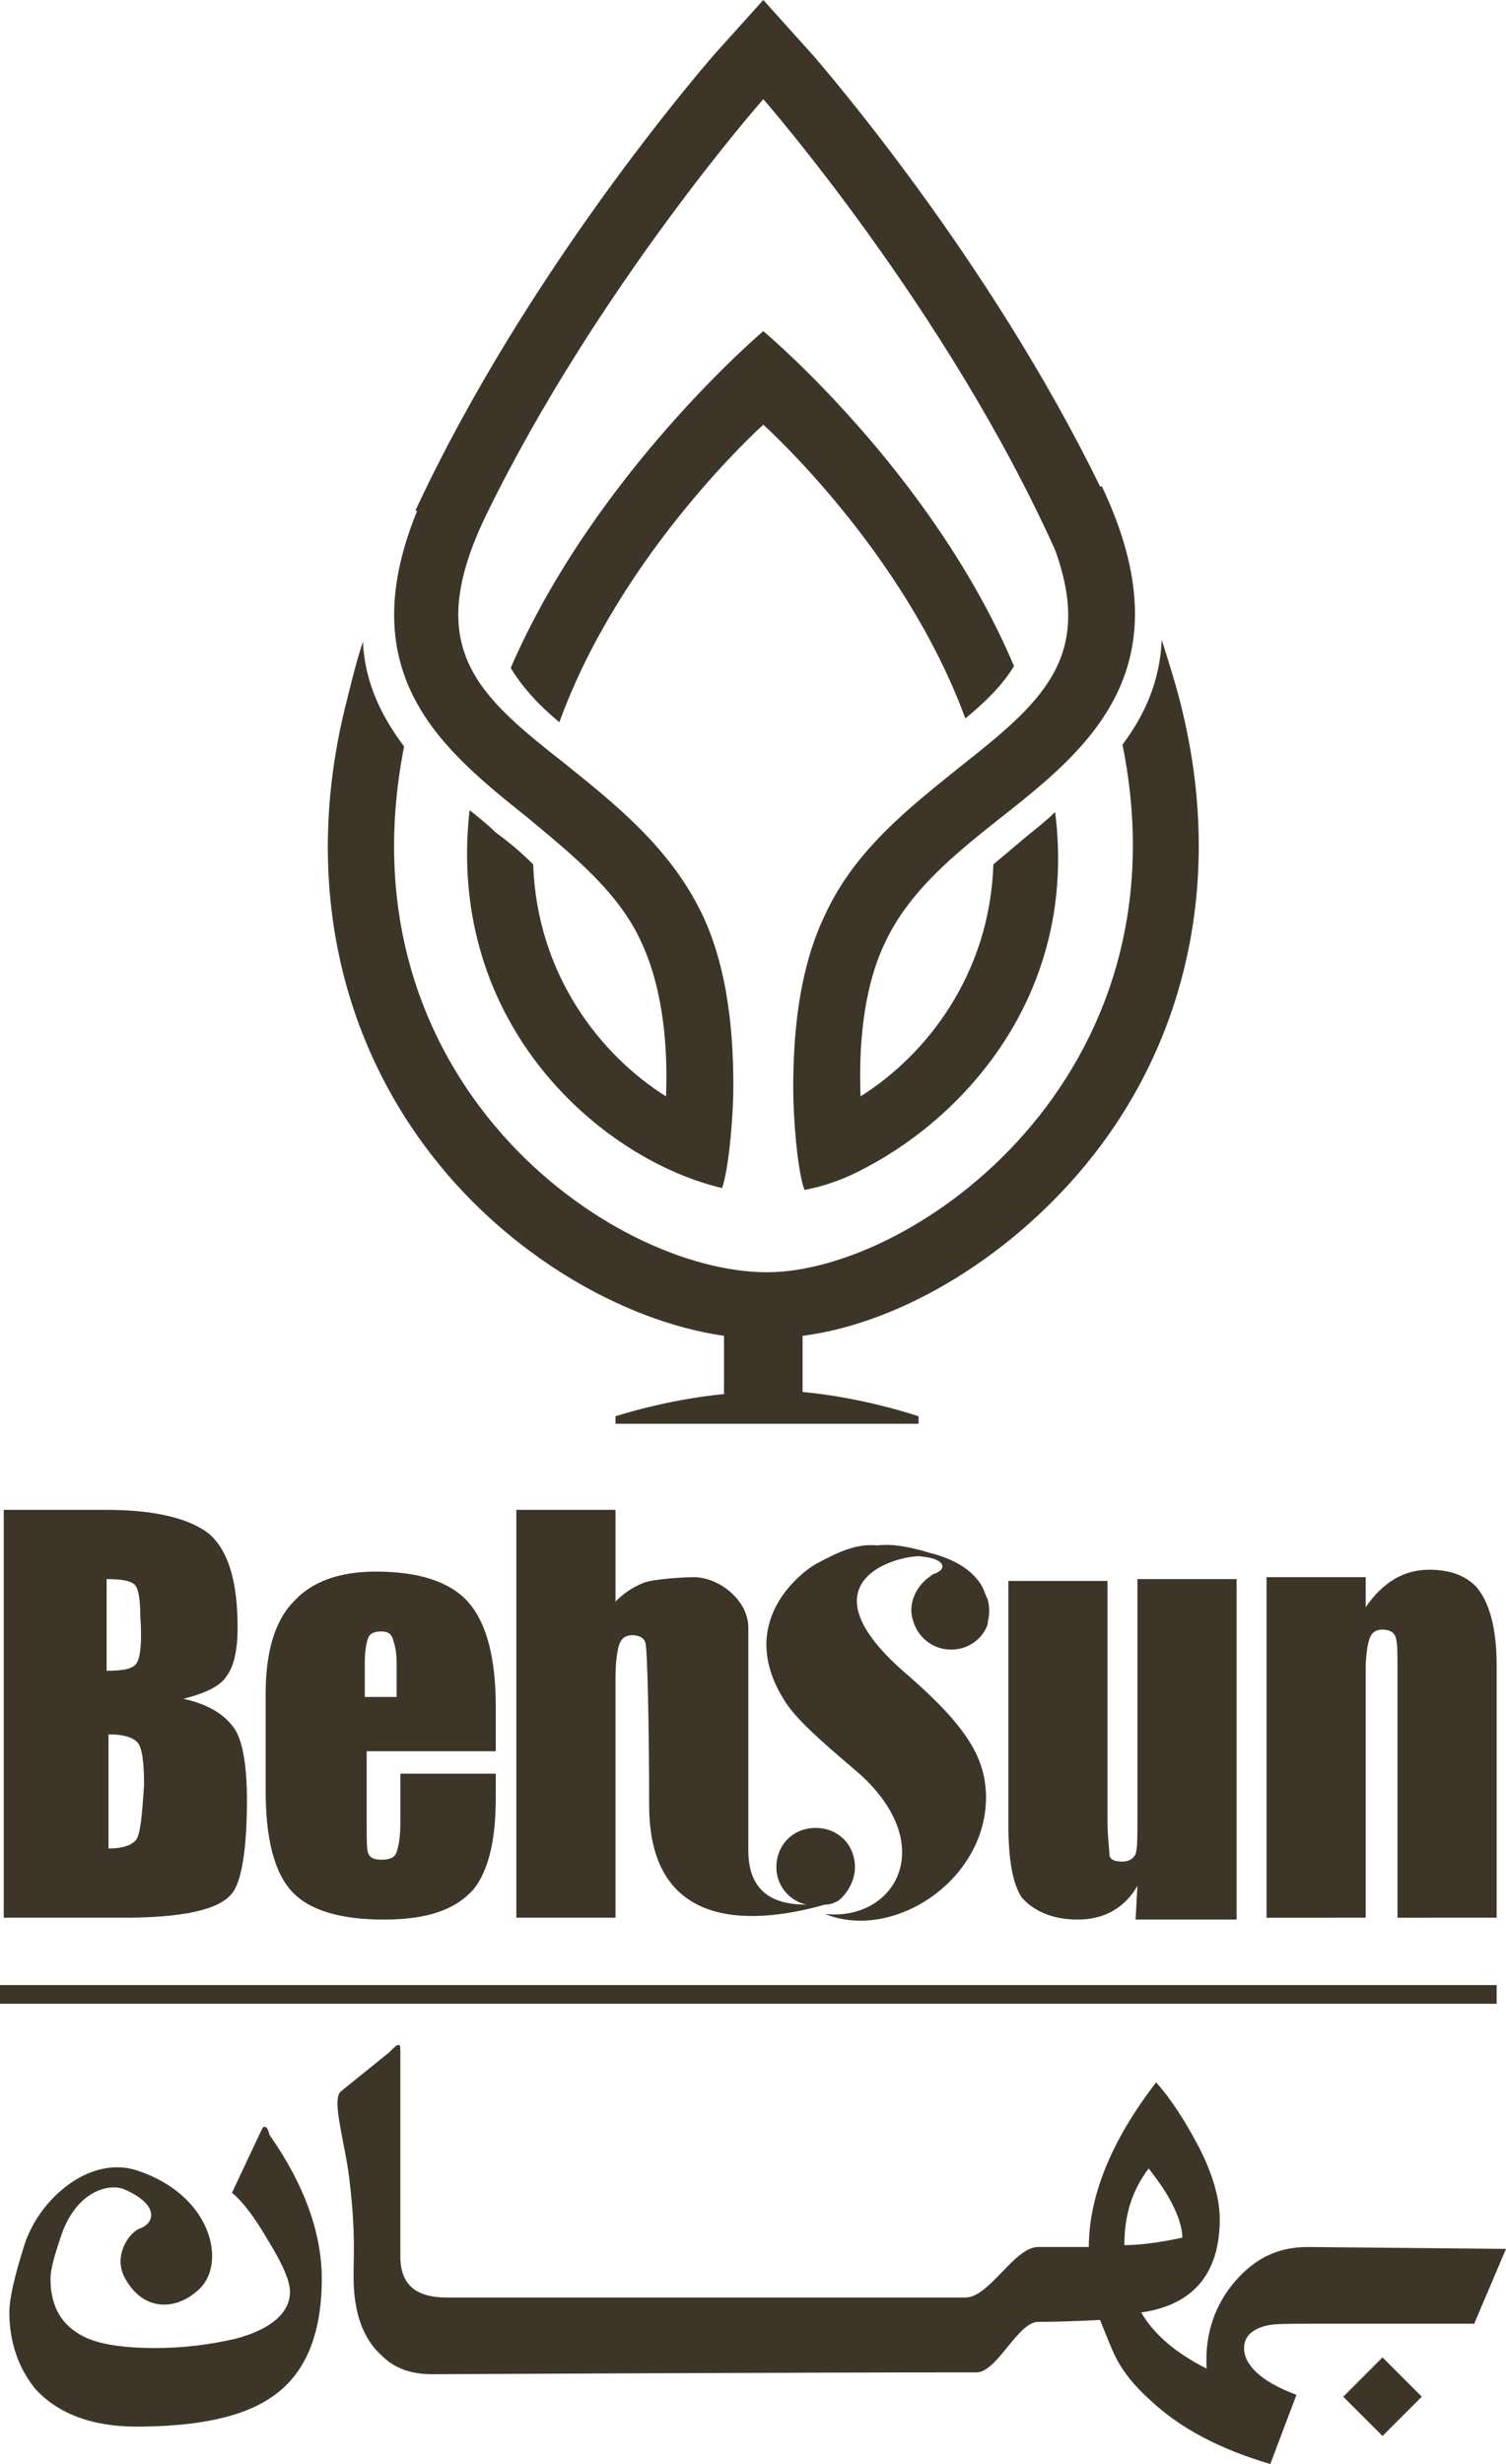 <svg xmlns="http://www.w3.org/2000/svg" xmlns:xlink="http://www.w3.org/1999/xlink" id="Layer_1" x="0px" y="0px" viewBox="0 0 80.5 131.7" style="enable-background:new 0 0 80.5 131.7;" xml:space="preserve"> <style type="text/css"> .st0{fill:#3D3628;} </style> <g> <g id="Rectangle_3_copy_2_"> <g> <rect y="106.1" class="st0" width="80" height="1"></rect> </g> </g> <path class="st0" d="M58.4,61.8c-4.1,5.2-10.1,8.9-15.5,9.6v3c3.3,0.3,6.2,1.3,6.2,1.3v0.4H32.9v-0.4c0,0,2.7-0.9,5.9-1.2h-0.1 v-3.1c-5.5-0.8-11.5-4.4-15.5-9.5C18,55.3,16.3,46.8,18.4,38c0.3-1.2,0.6-2.5,1-3.7c0.1,2.2,1,4,2.2,5.6C18.1,57.7,32.6,68,41,68 c7.8,0,22.6-10.4,19-28.2c1.2-1.6,2-3.4,2.1-5.6c0.4,1.3,0.8,2.5,1.1,3.8C65.3,46.7,63.6,55.2,58.4,61.8z M29.9,38.6 c-1.1-0.9-2-1.9-2.6-2.9c4.5-10.4,13.5-18,13.5-18s9,7.5,13.4,17.9c-0.6,1-1.5,1.9-2.6,2.8c-3.3-9-10.8-15.7-10.8-15.7 S33.2,29.5,29.9,38.6z M53.5,43.7c-2.4,1.9-4.9,3.9-6.2,6.7c-1.2,2.5-1.4,5.7-1.3,8.2c3.5-2.2,6.9-6.5,7.1-12.4 c0.6-0.5,1.3-1.1,1.9-1.6c0.5-0.4,1-0.8,1.4-1.2c1.2,9.5-4.6,16.1-10.1,19l0,0l0,0c-1.1,0.6-2.2,1-3.3,1.2l0,0 c-0.4-1.1-0.6-4-0.6-5.4c0-2.5,0.2-6.2,1.7-9.3c1.6-3.5,4.6-5.8,7.2-7.9c4.3-3.4,7.2-5.8,5.1-11.6C50.6,16.5,40.8,5.3,40.8,5.3 S31.9,15.4,26,27.5l0,0c-3.5,7.2-0.4,9.7,4.3,13.4c2.6,2.1,5.5,4.4,7.2,7.9c1.5,3.1,1.7,6.8,1.7,9.3c0,1.3-0.2,4.2-0.6,5.4l0,0l0,0 c-6.4-1.5-14.8-8.7-13.5-20.2c0.5,0.4,1,0.8,1.4,1.2c0.7,0.5,1.4,1.1,2,1.7c0.2,5.9,3.6,10.2,7.1,12.4c0.1-2.4-0.1-5.6-1.3-8.2 c-1.2-2.7-3.7-4.7-6.1-6.7c-4.5-3.6-9.5-7.6-5.9-16.4h-0.1C28.2,14.4,37.6,3.6,38.1,3l2.7-3l2.7,3c0.5,0.6,9.3,10.7,15.3,23h0.1 C63.5,35.7,58.2,40,53.5,43.7z"></path> <g id="&#x632;&#x631;&#x633;&#x627;&#x646;_copy_2"> <g> <path class="st0" d="M73,89.2c0-0.7,0.1-1.3,0.2-1.6c0.1-0.3,0.3-0.5,0.7-0.5c0.3,0,0.6,0.1,0.7,0.4s0.1,0.8,0.1,1.7v13.3H80V89 c0-2-0.4-3.4-1.1-4.2c-0.6-0.6-1.4-0.9-2.5-0.9c-1.4,0-2.5,0.7-3.4,2v-1.6h-5.3v18.2H73C73,102.5,73,89.2,73,89.2z M45.7,94.6 c4.6,3.9,2.2,8.1-1.6,7.7c3.7,1.5,8.8-1.9,8.6-6.5c-0.1-1.8-0.9-3.4-4.1-6.2c-6.4-5.4,0.1-6.6,0.7-6.4h-0.1h0.1 c1.1,0.1,1.4,0.6,0.7,0.9c-0.1,0-0.2,0.1-0.2,0.1c-0.8,0.5-1.3,1.5-1,2.4c0.3,1.1,1.4,1.8,2.6,1.5c0.7-0.2,1.2-0.7,1.4-1.3l0,0 c0,0,0,0,0-0.1c0.1-0.4,0.1-0.8,0-1.2c-0.1-0.2-0.2-0.5-0.3-0.7c-0.4-0.7-1.2-1.4-2.8-1.8c-1-0.3-1.9-0.5-2.8-0.4 c-1.1-0.1-2,0.3-3.3,1C42.9,84,39.2,86.7,42,91C42.6,91.9,43.7,92.9,45.7,94.6z M57.6,102.6c1.4,0,2.5-0.6,3.2-1.8l-0.1,1.8h5.4 V84.4h-5.3v12.8c0,1,0,1.6-0.1,1.9c-0.1,0.2-0.3,0.4-0.7,0.4c-0.4,0-0.7-0.1-0.7-0.4s-0.1-0.9-0.1-1.8V84.5h-5.3v13 c0,1.8,0.2,3.1,0.7,3.9C55.2,102.1,56.2,102.6,57.6,102.6z M69.9,120.1c-1.7,0-3,0.7-4.1,2.1c-1,1.3-1.4,2.8-1.3,4.4 c-1.6-0.8-2.8-1.8-3.5-3c2.8-0.4,4.2-2.1,4.2-5c0-1.1-0.4-2.5-1.2-4c-0.7-1.3-1.4-2.4-2.2-3.3c-2.4,3.1-3.6,6.1-3.6,8.8 c0,0-1.2,0-2.7,0c-1.3,0-2.6,2.7-3.9,2.7c-7.6,0-27.7,0-27.7,0c-1.7,0-2.5-0.7-2.5-2.2v-10.9c0-0.3,0-0.4-0.1-0.4l0,0 c-0.1,0-0.2,0.1-0.5,0.4l-2.6,2.1c-0.5,0.5,0.3,2.9,0.5,4.9c0.3,2.6,0.2,3.7,0.2,5c0,1.9,0.5,3.3,1.5,4.2c0.7,0.7,1.6,1,2.7,1 c0,0,20.1-0.1,29.1-0.1c1.1,0,2.2-2.7,3.3-2.7c1.5,0,3.3-0.1,3.3-0.1s0.6,1.5,0.7,1.7c0.4,0.9,1,1.7,2,2.6 c1.6,1.5,3.7,2.6,6.4,3.4l1.4-3.7c-1.9-0.7-2.8-1.6-2.8-2.5c0-0.6,0.4-1,1.2-1.2c0.4-0.1,1.2-0.1,2.4-0.1h8.7l1.7-4L69.9,120.1z M61.4,115.9c0.3,0.4,0.7,0.9,1.1,1.6c0.5,0.9,0.7,1.6,0.7,2.1c-1.4,0.3-2.4,0.4-3.1,0.4C60.1,118.4,60.5,117.1,61.4,115.9z M71.8,128.1l2.1,2.1l2.1-2.1l-2.1-2.1L71.8,128.1z M14,113.8l-1.6,3.4c0.6,0.5,1.2,1.3,1.9,2.5c0.8,1.3,1.2,2.2,1.2,2.8 c0,1.1-1,2-2.9,2.5c-1.3,0.3-2.7,0.5-4.3,0.5c-1.7,0-3-0.2-3.8-0.6c-1.2-0.6-1.8-1.6-1.8-3.1c0-0.5,0.2-1.2,0.5-2.1 c0.8-2.6,2.6-3,3.4-2.7c1.9,0.8,1.7,1.8,0.9,2.1c-0.6,0.2-1.5,1.5-0.8,2.7c1,1.8,2.8,1.7,4,0.5c1.4-1.4,0.6-5-3.4-6.3 c-2.5-0.8-5.2,1.5-6,4c-0.5,1.6-0.8,2.8-0.8,3.6c0,1.6,0.5,3,1.4,4.1c1.2,1.3,3,2,5.4,2c3.2,0,5.6-0.5,7.1-1.5 c1.9-1.2,2.8-3.4,2.8-6.4c0-2.4-0.9-5-2.8-7.7C14.3,113.6,14.1,113.6,14,113.8z"></path> </g> </g> <g id="Newsun_copy_2_"> <g> <path class="st0" d="M20.1,84c-1.9,0-3.4,0.5-4.4,1.6c-1,1-1.5,2.7-1.5,4.9v5.2c0,2.7,0.5,4.5,1.5,5.5c0.9,0.9,2.5,1.4,4.8,1.4 s3.8-0.5,4.8-1.6c0.8-1,1.2-2.6,1.2-4.9v-1.3h-5.1v2.7c0,0.7-0.1,1.2-0.2,1.5c-0.1,0.3-0.4,0.4-0.8,0.4c-0.4,0-0.6-0.1-0.7-0.3 c-0.1-0.2-0.1-0.7-0.1-1.6v-3.9h6.9v-2.4c0-2.6-0.5-4.5-1.5-5.6S22.3,84,20.1,84z M21.1,90.7h-1.6v-1.9c0-0.6,0.1-1.1,0.2-1.3 c0.1-0.2,0.3-0.3,0.7-0.3c0.3,0,0.5,0.1,0.6,0.4s0.2,0.7,0.2,1.2v1.9H21.1z M45.7,99.8c0-1.2-0.9-2.1-2.1-2.1s-2.1,0.9-2.1,2.1 c0,1,0.7,1.8,1.6,2c-1.4,0-3.1-0.4-3.1-2.9c0-2.1,0-10.8,0-11.9c0-1.5-1.6-2.7-2.9-2.7c-0.6,0-2.2,0.1-2.7,0.3s-1,0.5-1.5,1v-4.9 h-5.3v21.8h5.3V89.7c0-0.9,0.1-1.5,0.2-1.8c0.1-0.3,0.3-0.5,0.7-0.5c0.3,0,0.6,0.1,0.7,0.4c0.1,0.3,0.2,4.4,0.2,8.7 c0,7.5,6.9,6,9.4,5.3c0.3,0,0.5-0.1,0.7-0.2c0.1,0,0.1,0,0.1,0s0,0-0.1,0C45.2,101.3,45.7,100.6,45.7,99.8z M9.8,90.8 c1.2-0.3,2-0.7,2.3-1.2c0.4-0.5,0.6-1.4,0.6-2.6c0-2.5-0.5-4.1-1.5-5c-1-0.8-2.8-1.3-5.5-1.3H0.2v21.8h6.4c3.1,0,5.1-0.4,5.8-1.3 c0.5-0.6,0.8-2.3,0.8-5c0-1.7-0.2-3-0.6-3.7C12.1,91.7,11.2,91.1,9.8,90.8z M7.3,98.3c-0.2,0.3-0.7,0.5-1.5,0.5v-6.1 c0.9,0,1.4,0.2,1.6,0.5s0.3,1,0.3,2.2C7.6,97,7.5,98,7.3,98.3z M7.3,88.9c-0.2,0.3-0.7,0.4-1.6,0.4v-4.9c0.8,0,1.3,0.1,1.5,0.3 s0.3,0.8,0.3,1.7C7.6,87.8,7.5,88.6,7.3,88.9z"></path> </g> </g> </g> </svg>